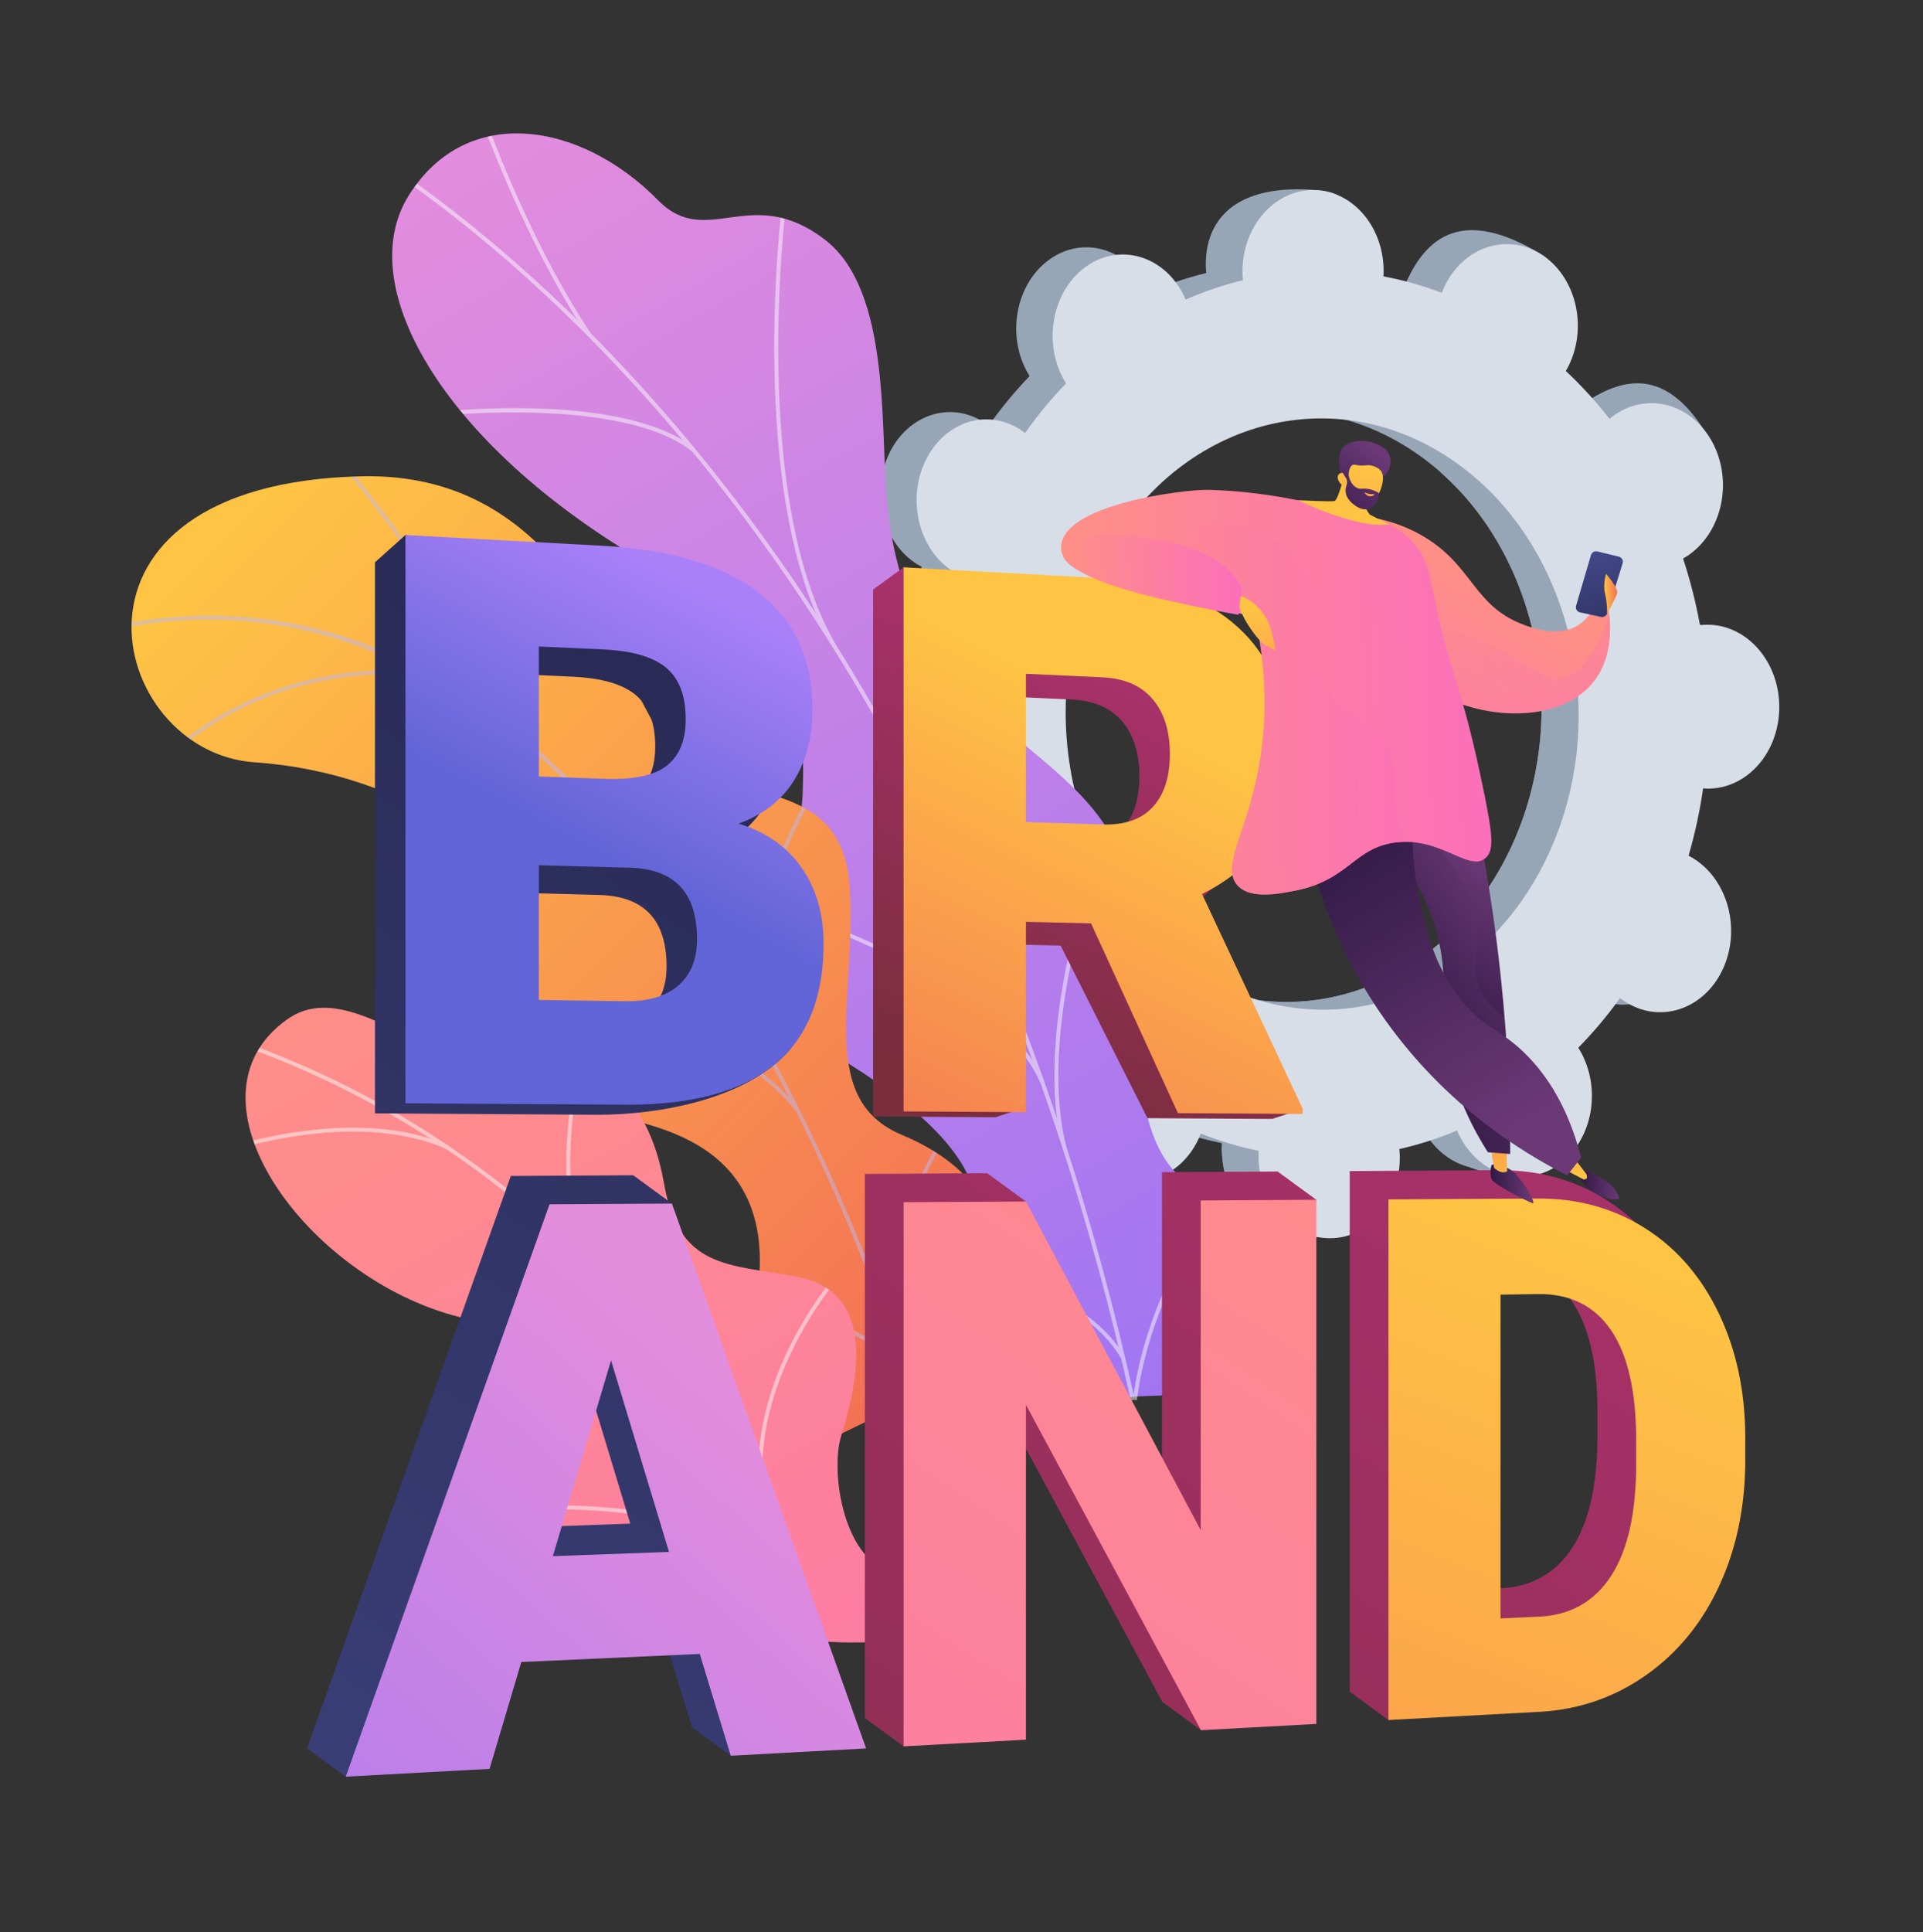 <svg xmlns="http://www.w3.org/2000/svg" xmlns:xlink="http://www.w3.org/1999/xlink" viewBox="0 0 1342.32 1348.42"><rect x="0" y="0" width="1342.32" height="1348.42" fill="#333333" stroke="none"/><defs><linearGradient id="linear-gradient" x1="-109.96" y1="-294.65" x2="313.08" y2="816.93" gradientTransform="translate(511.08 346.84) rotate(-9.11)" gradientUnits="userSpaceOnUse"><stop offset="0" stop-color="#e38ddd"></stop><stop offset="1" stop-color="#9571f6"></stop></linearGradient><clipPath id="clippath"><path d="M732.28,1005.02l132.53-47.74s25.42-105.03-27.33-127.43c-52.75-22.4-42.71-121.91-43.5-175.59-2.16-145.65-157.16-117.83-174.9-304.77-4.72-49.72,2.91-146.12-42.73-181.79-52-40.64-82.71,6.9-116.97-27.94-53.54-54.47-133.42-68.3-174.15-3.25-40.2,64.21,26.68,178.22,174.11,261.05,99.03,71.41,102.71,95.22,100.99,154.23-1.21,41.33-30.18,151.42,29.27,188.7,59.45,37.29,106.14,79.23,89.11,127.38-25.91,73.26,53.58,137.16,53.58,137.16Z" style="fill: none;"></path></clipPath><clipPath id="clippath-1"><path d="M687.77,951.52l-116.17,56.63s-50.92-48.93-42.95-104.86c16.25-114.12-84.83-120.39-126.78-129.35-63.26-13.51-113.11-53.01-56.73-108.27,56.38-55.26-62.14-126.62-167.44-133.71-103.05-6.94-150.17-194.13,74.25-199.58,134.02-3.25,173.5,121.28,208.38,179.43,34.88,58.15,127.65,19.14,132.9,108.39,4.49,76.23-23.15,146.89,36.37,171.79,59.52,24.9,87.29,71.81,58.17,159.53Z" style="fill: none;"></path></clipPath><linearGradient id="linear-gradient-2" x1="2368" y1="152.85" x2="2110.72" y2="884.06" gradientTransform="translate(2214.2 -799.43) rotate(154.01) scale(1 -1)" gradientUnits="userSpaceOnUse"><stop offset="0" stop-color="#ffc444"></stop><stop offset="1" stop-color="#f36f56"></stop></linearGradient><linearGradient id="linear-gradient-3" x1="2410.27" y1="661.07" x2="1751.98" y2="1607.36" gradientTransform="translate(2703.6 173.54) rotate(-174.62) scale(1 -1)" gradientUnits="userSpaceOnUse"><stop offset="0" stop-color="#ff9085"></stop><stop offset="1" stop-color="#fb6fbb"></stop></linearGradient><clipPath id="clippath-2"><path d="M517.14,1172.7l126.82-16.22c5.09-18.9,10.29-53.22-17.29-57.99-38.34-6.63-47.04-71.62-39.66-95.87,9.14-30.01,28.99-100.32-30.12-111.51-49.21-9.31-82.87-5.27-93.51-65.91-10.64-60.65-48.53-94.74-103.45-84.47-57.8,10.81-114.87-61.02-159.49-29.35-77.75,55.17,13.73,180.66,119.55,207.51,105.82,26.84,52.17,70.25,55.43,120.53,4.45,68.65,94.91,43.02,122.47,66.89,21.61,18.71,21.54,48.12,19.25,66.4Z" style="fill: none;"></path></clipPath><linearGradient id="linear-gradient-4" x1="548.88" y1="348.42" x2="-244.91" y2="1542.28" gradientUnits="userSpaceOnUse"><stop offset="0" stop-color="#26264f"></stop><stop offset="1" stop-color="#444b8c"></stop></linearGradient><linearGradient id="linear-gradient-5" x1="815.72" y1="466.28" x2="682.02" y2="766.01" gradientUnits="userSpaceOnUse"><stop offset="0" stop-color="#ab316d"></stop><stop offset="1" stop-color="#792d3d"></stop></linearGradient><linearGradient id="linear-gradient-6" x1="819.58" y1="442" x2="-24.27" y2="1711.15" xlink:href="#linear-gradient-4"></linearGradient><linearGradient id="linear-gradient-7" x1="1002.21" y1="618.55" x2="215.94" y2="1801.09" xlink:href="#linear-gradient-5"></linearGradient><linearGradient id="linear-gradient-8" x1="1183.3" y1="764.85" x2="431.68" y2="1895.28" xlink:href="#linear-gradient-5"></linearGradient><linearGradient id="linear-gradient-9" x1="493.05" y1="412.31" x2="400.28" y2="587.05" gradientUnits="userSpaceOnUse"><stop offset="0" stop-color="#aa80f9"></stop><stop offset="1" stop-color="#6165d7"></stop></linearGradient><linearGradient id="linear-gradient-10" x1="807.05" y1="510.25" x2="630.15" y2="874.84" gradientTransform="matrix(1,0,0,1,0,0)" xlink:href="#linear-gradient-2"></linearGradient><linearGradient id="linear-gradient-11" x1="535.77" y1="984" x2="21.94" y2="1554.03" gradientTransform="matrix(1,0,0,1,0,0)" xlink:href="#linear-gradient"></linearGradient><linearGradient id="linear-gradient-12" x1="1028.85" y1="638.9" x2="245.03" y2="1817.76" gradientTransform="matrix(1,0,0,1,0,0)" xlink:href="#linear-gradient-3"></linearGradient><linearGradient id="linear-gradient-13" x1="1125.14" y1="870.47" x2="747.76" y2="1817.95" gradientTransform="matrix(1,0,0,1,0,0)" xlink:href="#linear-gradient-2"></linearGradient><linearGradient id="linear-gradient-14" x1="1271.15" y1="839.42" x2="1300.46" y2="839.42" gradientTransform="translate(-254.12 24.04) rotate(-1.65)" gradientUnits="userSpaceOnUse"><stop offset="0" stop-color="#311944"></stop><stop offset="1" stop-color="#6b3976"></stop></linearGradient><linearGradient id="linear-gradient-15" x1="1283.81" y1="845.05" x2="1267.08" y2="766.77" gradientTransform="translate(-254.12 24.04) rotate(-1.65)" xlink:href="#linear-gradient-2"></linearGradient><linearGradient id="linear-gradient-16" x1="1221.93" y1="719.47" x2="1293.3" y2="625.8" xlink:href="#linear-gradient-14"></linearGradient><linearGradient id="linear-gradient-17" x1="1198.71" y1="682.59" x2="1285.68" y2="682.59" xlink:href="#linear-gradient-14"></linearGradient><linearGradient id="linear-gradient-18" x1="1333.74" y1="842.06" x2="1360.34" y2="842.06" xlink:href="#linear-gradient-14"></linearGradient><linearGradient id="linear-gradient-19" x1="1331" y1="834.96" x2="1314.27" y2="756.68" gradientTransform="translate(-254.12 24.04) rotate(-1.65)" xlink:href="#linear-gradient-2"></linearGradient><linearGradient id="linear-gradient-20" x1="1176.54" y1="587.94" x2="1295.19" y2="798.47" xlink:href="#linear-gradient-14"></linearGradient><linearGradient id="linear-gradient-21" x1="1287.14" y1="414.12" x2="1174.74" y2="599.67" gradientTransform="translate(-254.12 24.04) rotate(-1.65)" xlink:href="#linear-gradient-3"></linearGradient><linearGradient id="linear-gradient-22" x1="1195.02" y1="441.49" x2="1365.49" y2="441.49" gradientTransform="translate(-254.12 24.04) rotate(-1.65)" xlink:href="#linear-gradient-3"></linearGradient><linearGradient id="linear-gradient-23" x1="1370.88" y1="485.45" x2="1353.48" y2="395.12" gradientTransform="translate(-254.12 24.04) rotate(-1.65)" xlink:href="#linear-gradient-4"></linearGradient><linearGradient id="linear-gradient-24" x1="1362.24" y1="429.62" x2="1371.18" y2="429.62" gradientTransform="translate(-254.12 24.04) rotate(-1.65)" xlink:href="#linear-gradient-2"></linearGradient><linearGradient id="linear-gradient-25" x1="984.03" y1="490.97" x2="1278.38" y2="490.97" gradientTransform="translate(-254.12 24.04) rotate(-1.65)" xlink:href="#linear-gradient-3"></linearGradient><linearGradient id="linear-gradient-26" x1="993.17" y1="502.62" x2="1219.75" y2="502.62" gradientTransform="translate(-254.12 24.04) rotate(-1.65)" xlink:href="#linear-gradient-3"></linearGradient><linearGradient id="linear-gradient-27" x1="1115.8" y1="432.55" x2="1153.27" y2="552.31" gradientTransform="translate(-254.12 24.04) rotate(-1.65)" xlink:href="#linear-gradient-2"></linearGradient><linearGradient id="linear-gradient-28" x1="985.02" y1="407.71" x2="1109.18" y2="407.71" gradientTransform="translate(-254.12 24.04) rotate(-1.65)" xlink:href="#linear-gradient-3"></linearGradient><linearGradient id="linear-gradient-29" x1="1194.35" y1="407.98" x2="1231.81" y2="527.73" gradientTransform="translate(-254.12 24.04) rotate(-1.65)" xlink:href="#linear-gradient-2"></linearGradient><linearGradient id="linear-gradient-30" x1="2486.29" y1="645.7" x2="2461.84" y2="583.6" gradientTransform="translate(3478.67 548.31) rotate(-161.32) scale(1 -1)" xlink:href="#linear-gradient-14"></linearGradient><linearGradient id="linear-gradient-31" x1="-1031.05" y1="489.69" x2="-1032.17" y2="580.3" gradientTransform="translate(2074.48 125.42) rotate(15.17)" xlink:href="#linear-gradient-2"></linearGradient><linearGradient id="linear-gradient-32" x1="2478.83" y1="648.68" x2="2454.35" y2="586.5" gradientTransform="translate(3478.67 548.31) rotate(-161.32) scale(1 -1)" xlink:href="#linear-gradient-14"></linearGradient><linearGradient id="linear-gradient-33" x1="2454.87" y1="611.22" x2="2456.14" y2="622.57" gradientTransform="translate(3478.67 548.31) rotate(-161.32) scale(1 -1)" gradientUnits="userSpaceOnUse"><stop offset="0" stop-color="#ffc444"></stop><stop offset="1" stop-color="#f36f56"></stop></linearGradient></defs><g style="isolation: isolate;"><g id="Calque_1"><g><g><path d="M1108.51,693.66c24.09,15.43,54.4,5.64,67.68-21.89,13.29-27.55,4.46-62.39-19.69-77.78-1.25-.8-2.53-1.48-3.81-2.15,4.48-15.48,7.86-31.18,10.13-46.97,1.38.11,2.77.19,4.18.17,27.57-.49,49.48-26.51,48.9-58.11-.58-31.6-23.42-56.76-50.99-56.19-1.44.03-2.85.17-4.26.34-2.88-15.84-6.82-31.39-11.79-46.53,1.27-.72,2.53-1.46,3.76-2.31,23.57-16.3,31.11-51.45,16.83-78.47-14.27-27-44.91-35.61-68.42-19.27-1.2.84-2.34,1.75-3.46,2.68-9.28-11.93-19.45-23.1-30.44-33.42.77-1.34,1.53-2.69,2.21-4.12,13.22-27.62,30.5-57.61,6.26-72.32-55.97-33.97-79.95-9.99-93.11,17.59-.68,1.43-1.27,2.89-1.83,4.35-13.42-5.08-27.01-8.91-40.66-11.45.09-1.58.15-3.16.12-4.77-.57-31.38,7.87-47.75-19.47-50.25-59.5-5.45-79.53,21.59-78.96,52.9.03,1.64.15,3.24.3,4.84-13.6,3.3-26.94,7.82-39.92,13.49-.62-1.44-1.26-2.87-1.99-4.27-14.02-26.72-44.11-35.17-67.19-18.92-23.06,16.23-30.43,51-16.47,77.68.71,1.37,1.5,2.65,2.29,3.93-10.21,10.55-19.76,22.12-28.59,34.63-1.14-.88-2.3-1.74-3.52-2.52-23.57-15.02-53.15-5.05-66.07,22.25-12.92,27.28-4.34,61.57,19.17,76.63,1.22.78,2.46,1.45,3.71,2.1-4.37,15.31-7.67,30.81-9.88,46.41-1.35-.1-2.7-.18-4.07-.16-26.82.56-48.07,26.22-47.51,57.33.56,31.11,22.73,55.95,49.55,55.47,1.4-.03,2.78-.16,4.15-.32,2.8,15.64,6.65,31.02,11.49,46-1.24.7-2.46,1.43-3.66,2.26-22.96,15.96-30.29,50.57-16.4,77.34,13.91,26.79,60.01,42.61,83.05,26.69,1.18-.82-13.91-8.7-12.82-9.61,9.1,11.91,19.08,23.09,29.89,33.44-.76,1.32-1.5,2.65-2.18,4.06-12.99,27.21-4.37,61.69,19.27,77.03,23.67,15.36,53.44,5.75,66.48-21.5.68-1.41,1.26-2.86,1.82-4.3,13.32,5.26,26.82,9.27,40.41,12.01-.08,1.57-.15,3.15-.12,4.76.57,31.32,23.04,56.49,50.21,56.22,27.21-.28,48.84-25.96,48.27-57.36-.03-1.64-.15-3.25-.3-4.86,13.68-3.11,27.12-7.44,40.22-12.96.62,1.45,1.27,2.9,2.01,4.31,14.16,27.07,44.62,36.06,68.06,20.06,23.46-16.02,30.97-51.01,16.75-78.12-.73-1.39-1.53-2.69-2.34-3.99,10.4-10.53,20.13-22.11,29.14-34.65,1.17.9,2.35,1.78,3.59,2.58ZM810.52,672.91c-85.98-55.42-117.26-180.39-70.12-279.54,47.26-99.39,155.67-135.8,242.37-80.91,87.08,55.12,118.95,181.16,70.96,281.08-47.88,99.69-156.88,135.03-243.22,79.38Z" style="fill: #97a6b7;"></path><path d="M1167.02,545.03c27.57-.49,49.48-26.51,48.9-58.11-.58-31.6-23.42-56.76-50.99-56.19-1.44.03-2.85.17-4.26.34-2.88-15.84-6.82-31.39-11.79-46.53,1.27-.71,2.53-1.46,3.76-2.31,23.57-16.3,52.77-57.85,36.11-83.31-31.57-48.26-64.2-30.76-87.71-14.42-1.2.84-2.34,1.75-3.45,2.68-9.28-11.93-19.45-23.1-30.44-33.42.77-1.33,1.53-2.69,2.21-4.12,7.19-15.03,7.83-32.13,3.08-47.05-22.65,42.14-44.97,84.45-66.87,126.97,69.52,61.21,91.7,173.35,48.17,263.97-36.81,76.65-109.79,115.21-180.8,103.65-3.16,8.78-6.27,17.61-9.65,26.28-9.18,23.52-19.61,46.43-30.04,69.29,6.56,1.93,13.15,3.58,19.77,4.92-.08,1.57-.15,3.15-.12,4.76.57,31.32,17.78,59.42,67.05,60.88,27.31.81,32-30.62,31.43-62.02-.03-1.64-.15-3.25-.3-4.86,13.68-3.11,27.12-7.44,40.22-12.96.62,1.45,1.27,2.9,2.01,4.31,14.16,27.07,63.36,42.33,86.81,26.32,23.49-16.03,12.22-57.28-2-84.38-.73-1.39-1.53-2.7-2.34-3.99,10.4-10.53,20.13-22.11,29.14-34.65,1.17.9,2.35,1.78,3.59,2.58,24.09,15.43,54.4,5.64,67.68-21.89,13.29-27.55,4.46-62.39-19.69-77.78-1.25-.8-2.53-1.48-3.81-2.15,4.48-15.48,7.86-31.18,10.13-46.97,1.38.11,2.77.19,4.18.17Z" style="fill: #97a6b7;"></path><path d="M1134.43,699.05c24.12,15.44,54.47,5.65,67.77-21.9,13.3-27.57,4.47-62.43-19.71-77.84-1.25-.8-2.53-1.49-3.81-2.15,4.49-15.49,7.88-31.2,10.15-47,1.39.11,2.78.19,4.19.17,27.61-.49,49.54-26.52,48.96-58.14-.58-31.62-23.45-56.79-51.06-56.23-1.44.03-2.86.17-4.27.34-2.88-15.85-6.83-31.41-11.8-46.56,1.27-.72,2.53-1.46,3.76-2.31,23.6-16.31,31.15-51.48,16.85-78.51-14.29-27.02-44.97-35.64-68.51-19.29-1.21.84-2.34,1.75-3.46,2.69-9.29-11.94-19.47-23.12-30.48-33.44.77-1.34,1.53-2.69,2.22-4.12,13.23-27.63,4.45-62.32-19.61-77.43-24.03-15.1-54.17-4.94-67.35,22.66-.68,1.43-1.27,2.89-1.84,4.35-13.44-5.09-27.04-8.92-40.71-11.47.08-1.58.15-3.16.12-4.77-.57-31.4-23.14-56.24-50.37-55.47-27.2.76-48.75,26.78-48.19,58.1.03,1.64.15,3.25.3,4.84-13.61,3.31-26.98,7.82-39.97,13.5-.62-1.44-1.26-2.87-1.99-4.27-14.03-26.74-44.16-35.2-67.28-18.94-23.09,16.24-30.47,51.03-16.49,77.73.72,1.37,1.5,2.66,2.3,3.93-10.22,10.56-19.79,22.13-28.63,34.65-1.14-.88-2.3-1.74-3.52-2.52-23.6-15.03-53.21-5.06-66.16,22.25-12.94,27.29-4.35,61.61,19.2,76.68,1.22.78,2.47,1.46,3.72,2.1-4.38,15.31-7.68,30.83-9.89,46.44-1.35-.1-2.71-.18-4.08-.16-26.85.55-48.13,26.23-47.57,57.36.56,31.13,22.76,55.98,49.61,55.51,1.4-.02,2.78-.16,4.16-.32,2.81,15.65,6.65,31.04,11.51,46.03-1.24.7-2.47,1.43-3.67,2.26-22.99,15.96-30.33,50.6-16.42,77.38,13.92,26.81,43.88,35.65,66.93,19.72,1.18-.82,2.29-1.71,3.39-2.63,9.11,11.92,19.11,23.11,29.93,33.47-.76,1.32-1.51,2.65-2.18,4.06-13,27.23-4.37,61.72,19.3,77.08,23.7,15.37,53.5,5.76,66.56-21.51.68-1.41,1.26-2.86,1.82-4.31,13.33,5.26,26.85,9.28,40.46,12.03-.08,1.57-.15,3.15-.12,4.76.57,31.34,23.06,56.53,50.28,56.26,27.25-.28,48.9-25.97,48.33-57.39-.03-1.64-.15-3.26-.3-4.86,13.7-3.11,27.16-7.44,40.27-12.96.62,1.45,1.27,2.9,2.01,4.32,14.18,27.09,44.68,36.09,68.15,20.08,23.49-16.03,31.01-51.04,16.77-78.16-.73-1.39-1.53-2.7-2.34-3.99,10.41-10.54,20.16-22.12,29.18-34.67,1.17.9,2.35,1.78,3.6,2.58ZM836.06,678.25c-86.08-55.47-117.41-180.52-70.21-279.73,47.32-99.44,155.86-135.87,242.68-80.93,87.19,55.17,119.1,181.29,71.05,281.27-47.94,99.74-157.07,135.1-243.52,79.39Z" style="fill: #d8dee8;"></path></g><g><g><path d="M678.7,867.86c-14.9,42.12,6.71,80.81,26.35,106.38,4.08-.36,6.55.55,10.77,1.17,38.02,5.55,55.03-.69,93.08-1.5,8.19-.18,31.79-8.51,41.2-12.58l17.42-7.9s22.73-101.17-30.02-123.57c-52.75-22.4-42.71-121.91-43.5-175.59-2.16-145.65-157.16-117.83-174.9-304.77-4.72-49.72,2.91-146.12-42.73-181.79-52-40.64-82.71,6.9-116.97-27.94-53.54-54.47-133.42-68.3-174.15-3.25-40.2,64.21,26.68,178.22,174.11,261.05,99.03,71.41,102.71,95.22,100.99,154.23-1.21,41.33-30.18,151.42,29.27,188.7,59.45,37.29,106.14,79.23,89.11,127.38Z" style="fill: url(#linear-gradient);"></path><g style="clip-path: url(#clippath);"><g style="mix-blend-mode: soft-light; opacity: .5;"><path d="M789.36,977.28l2.73-.6c-3.59-16.25-7.42-32.59-11.37-48.57-29.25-118.32-68.49-229.63-116.63-330.83-40.79-85.75-88.52-165.47-141.87-236.93-42.9-57.47-89.66-109.94-138.97-155.96-34.66-32.35-70.22-61.19-105.68-85.73-6.18-4.28-12.74-8.31-19.08-12.2-8.45-5.19-17.19-10.56-25.1-16.56l-1.69,2.23c8.02,6.08,16.81,11.49,25.32,16.71,6.31,3.88,12.84,7.89,18.95,12.12,35.35,24.46,70.8,53.22,105.36,85.48,49.18,45.9,95.83,98.25,138.63,155.59,53.24,71.32,100.88,150.88,141.59,236.46,48.06,101.03,87.23,212.16,116.44,330.3,3.95,15.96,7.77,32.28,11.35,48.5Z" style="fill: #fcfdfe;"></path><path d="M581.28,451.63l2.41-1.42c-60.84-103.28-35.08-307.06-34.81-309.11l-2.77-.36c-.27,2.06-26.15,206.78,35.17,310.89Z" style="fill: #fcfdfe;"></path><path d="M726.15,755.46l2.55-1.13c-33.13-75.03-183.75-121.19-185.27-121.65l-.81,2.68c1.51.45,150.91,46.25,183.52,120.1Z" style="fill: #fcfdfe;"></path><path d="M741.27,799.65l2.71-.66c-12.63-52.03-2.05-129.73,29.78-218.78q1.6-4.48,1.48-5l-2.72.63,1.36-.31-1.37-.22c-.07.31-.68,2-1.38,3.96-32.02,89.56-42.62,167.83-29.87,220.38Z" style="fill: #fcfdfe;"></path><path d="M782.38,947.72l2.41-1.41c-29.73-50.93-116.21-64.01-117.07-64.13l-.4,2.76c.86.12,86.02,13.01,115.06,62.78Z" style="fill: #fcfdfe;"></path><path d="M793.58,977.1c6.14-47.15,26.02-94.08,60.78-143.48l-2.28-1.61c-35.02,49.77-55.06,97.11-61.26,144.72l2.77.36Z" style="fill: #fcfdfe;"></path><path d="M409.94,234l2.32-1.55c-37.03-55.54-63.05-122.46-71.6-144.46-2.07-5.32-2.8-7.2-3.17-7.8l-2.39,1.45c.28.47,1.46,3.51,2.96,7.36,8.58,22.06,34.69,89.2,71.88,144.99Z" style="fill: #fcfdfe;"></path><path d="M483.5,315.39l1.76-2.17c-48.52-39.54-173.01-26.44-178.29-25.86l.3,2.78c1.28-.14,128.6-13.55,176.22,25.25Z" style="fill: #fcfdfe;"></path></g></g></g><g style="clip-path: url(#clippath-1);"><path d="M687.77,951.52l-116.17,56.63s-50.92-48.93-42.95-104.86c16.25-114.12-84.83-120.39-126.78-129.35-63.26-13.51-106.01-49.97-65.59-106.85,45.73-64.36-53.28-128.03-158.59-135.13-103.05-6.94-150.17-194.13,74.25-199.58,134.02-3.25,173.5,121.28,208.38,179.43,34.88,58.15,127.65,19.14,132.9,108.39,4.49,76.23-23.15,146.89,36.37,171.79,59.52,24.9,87.29,71.81,58.17,159.53Z" style="fill: url(#linear-gradient-2);"></path><g style="mix-blend-mode: soft-light; opacity: .5;"><path d="M642.75,986.82l-2.63.73c-.45-1.63-46.55-164.41-140.9-312.01-86.92-135.98-233.79-286.51-439.82-231.46l-.7-2.64c91.71-24.51,179.53-11.01,261,40.09,65.08,40.83,126.27,105.62,181.85,192.58,94.56,147.94,140.75,311.07,141.2,312.7Z" style="fill: #beb8f2;"></path><path d="M352.82,504.36l-2.58.88c-29.4-85.91-116.36-185.93-117.23-186.93l2.05-1.8c.88,1.01,88.18,101.42,117.76,187.84Z" style="fill: #beb8f2;"></path><path d="M297.61,471.8c-107.63-11.19-172.73,51.1-173.37,51.73l-1.91-1.95c.65-.64,66.61-63.81,175.56-52.49l-.28,2.71Z" style="fill: #beb8f2;"></path><path d="M555.65,775.4c-83.79-102.25-254.87-53.94-256.5-53.33l-1.12-2.48c1.54-.75,175.2-49.07,259.73,54.09l-2.11,1.73Z" style="fill: #beb8f2;"></path><path d="M532.52,726.03l-2.65.67c-20.75-81.77,34.87-172.11,35.44-173.01l2.31,1.45c-.56.89-55.57,90.27-35.1,170.89Z" style="fill: #beb8f2;"></path><path d="M632.31,962.09c-25.48-43.28-107.1-47.59-107.92-47.63l.13-2.72c3.41.16,83.92,4.41,110.15,48.97l-2.35,1.38Z" style="fill: #beb8f2;"></path><path d="M621.91,923.4l-2.62.77c-11.15-38.11,22.93-103.23,34.12-124.63,1.58-3.02,2.95-5.63,3.1-6.15l2.63.74c-.2.73-1.11,2.46-3.31,6.68-11.07,21.16-44.76,85.55-33.92,122.6Z" style="fill: #beb8f2;"></path></g></g><g><path d="M515.32,1134.79c.52.15,1.04.31,1.56.46,30.84,8.92,66.11,13.22,106.29,9.75,7.79-1.23,15.57-2.46,23.35-3.69,4.26-19.37,4.83-38.55-19.85-42.82-38.34-6.63-47.04-71.62-39.66-95.87,9.14-30.01,28.99-100.32-30.12-111.51-49.21-9.31-82.87-5.27-93.51-65.91-10.64-60.65-48.53-94.74-103.45-84.47-57.8,10.81-114.87-61.02-159.49-29.35-77.75,55.17,13.73,180.66,119.55,207.51,105.82,26.84,52.17,70.25,55.43,120.53,4.45,68.65,94.91,43.02,122.47,66.89,9.34,8.09,14.62,18.17,17.43,28.49Z" style="fill: url(#linear-gradient-3);"></path><g style="clip-path: url(#clippath-2);"><g style="mix-blend-mode: soft-light; opacity: .5;"><path d="M574.31,1145.11l2.63-.88c-64.02-192.17-220.99-352.33-409.66-417.98l-.91,2.62c187.87,65.37,344.18,224.86,407.94,416.24Z" style="fill: #fcfdfe;"></path><path d="M530.43,1043.33l2.75-.34c-9.75-79,50.28-148.93,50.89-149.63l-2.09-1.82c-.62.71-61.46,71.54-51.55,151.79Z" style="fill: #fcfdfe;"></path><path d="M561.56,1110.08l2.26-1.6c-46.73-65.8-193.49-57.81-194.97-57.73l.17,2.77c1.46-.09,146.7-7.98,192.55,56.56Z" style="fill: #fcfdfe;"></path><path d="M411.65,884.25l2.39-1.4c-32.48-55.17-5.5-149.56-5.23-150.51l-2.66-.78c-.28.96-27.58,96.5,5.5,152.69Z" style="fill: #fcfdfe;"></path><path d="M312.49,802.3l1.15-2.52c-66.36-30.3-159.31,2.44-160.24,2.77l.94,2.61c.92-.33,92.83-32.69,158.16-2.86Z" style="fill: #fcfdfe;"></path></g></g></g></g><g><path d="M261.74,776.93v-384.55l21.27-19.03,116.69,26.58c48.29,2.64,84.64,13.73,109.36,33.19,24.57,19.34,36.8,46.15,36.8,80.5,0,19.81-4.34,36.56-13.02,50.29-8.71,13.76-21.55,23.72-38.56,29.88,19.2,5.87,33.88,16.16,44.08,30.84,10.17,14.65,15.25,32.29,15.25,52.95,0,37.47,12.17,42.85-9.64,62.46-29.54,26.55-81.13,37.81-126.66,37.88l-155.56-.98ZM354.84,560.92l47.71,1.65c19.82.51,33.89-2.75,42.28-9.76,8.37-6.99,12.55-17.59,12.55-31.81,0-16.35-4.52-28.33-13.57-35.93-9.08-7.62-23.76-11.91-44.1-12.84l-44.86-2.05v90.74ZM354.84,622.85v93.98l59.87.91c16.33.25,28.83-3.42,37.55-11,8.69-7.56,13.03-18.33,13.03-32.32,0-32.22-15.42-48.84-46.45-49.85l-64-1.72Z" style="fill: url(#linear-gradient-4);"></path><path d="M740.32,659.88l-45.46-1.06,21.27,113.81-21.27,7.02-85.4-.54v-367.7l21.27-15.52c40.77,2.23,189.54,36.78,212.14,57.36,22.47,20.46,33.66,48.27,33.66,83.5,0,25.5-4.71,46.47-14.14,62.96-9.46,16.53-24.31,29.75-44.61,39.66l91.47,134.46-21.27,7.02-87.02-.55-60.64-120.43ZM694.86,589.17l53.06,1.72c15.79.51,27.63-3.58,35.56-12.27,7.91-8.67,11.86-21,11.86-36.99s-3.99-28.71-11.98-38.17c-8.01-9.48-19.81-14.58-35.44-15.3l-53.06-2.43v103.44Z" style="fill: url(#linear-gradient-5);"></path><path d="M461.44,1134.42l-124.57,5.64-95.52,99.77-27.03-19.76,142.24-399.41,85.46-.5,27.03,19.76,41.04,385.32-27.03-19.76-21.62-71.05ZM358.9,1066.18l81.06-2.94-40.46-133.67-40.6,136.61Z" style="fill: url(#linear-gradient-6);"></path><path d="M891.82,1183.27l-53.47,24.14-27.03-19.76-122.22-227.07-58.37,258.11-27.03-19.76v-379.71l85.4-.5,27.03,19.76,94.96,209.54v-230.02l80.74-.47,27.03,19.76-27.03,345.99Z" style="fill: url(#linear-gradient-7);"></path><path d="M942.15,1180.54v-363.31l104.15-.61c28.07-.16,53.12,6.81,75.22,20.87,21.96,13.98,39.02,33.74,51.24,59.29,12.18,25.47,18.32,54.09,18.46,85.93v16.16c0,32.17-5.93,61.23-17.83,87.25-11.94,26.11-28.81,46.97-50.69,62.57-22.02,15.71-46.73,24.42-74.21,26.07l-79.31,25.54-27.03-19.76ZM1020.37,883.68v225.94l26.81-1.21c21.97-1,38.77-10.53,50.45-28.56,11.64-17.97,17.45-44.16,17.45-78.61v-15.36c0-34.29-5.81-60.01-17.45-77.2-11.68-17.24-28.76-25.72-51.32-25.38l-25.93.39Z" style="fill: url(#linear-gradient-8);"></path><path d="M283.01,769.91v-396.56l137.96,7.55c48.29,2.64,84.64,13.73,109.36,33.19,24.57,19.34,36.8,46.15,36.8,80.5,0,19.81-4.34,36.56-13.02,50.29-8.71,13.76-21.55,23.72-38.56,29.88,19.2,5.87,33.88,16.16,44.08,30.84,10.17,14.65,15.25,32.29,15.25,52.95,0,37.47-11.29,65.48-33.95,84.11-22.8,18.73-56.82,28.17-102.35,28.24l-155.56-.98ZM376.11,541.89l47.71,1.65c19.82.51,33.89-2.75,42.28-9.76,8.37-6.99,12.55-17.59,12.55-31.81,0-16.35-4.52-28.33-13.57-35.93-9.08-7.62-23.76-11.91-44.1-12.84l-44.86-2.05v90.74ZM376.11,603.82v93.98l59.87.91c16.33.25,28.83-3.42,37.55-11,8.69-7.56,13.03-18.32,13.03-32.32,0-32.22-15.42-48.84-46.45-49.85l-64-1.72Z" style="fill: url(#linear-gradient-9);"></path><path d="M761.59,644.36l-45.46-1.06v132.84l-85.4-.54v-379.71l138.46,7.58c40.77,2.23,72.34,13.68,94.95,34.26,22.47,20.46,33.66,48.27,33.66,83.5,0,25.5-4.71,46.47-14.14,62.96-9.46,16.53-24.31,29.75-44.61,39.66l70.2,149.72v3.78l-87.02-.55-60.65-132.44ZM716.13,573.65l53.06,1.72c15.79.51,27.63-3.58,35.56-12.27,7.91-8.67,11.86-21,11.86-36.99s-3.99-28.71-11.98-38.17c-8.01-9.48-19.81-14.58-35.44-15.3l-53.06-2.43v103.44Z" style="fill: url(#linear-gradient-10);"></path><path d="M488.47,1154.18l-124.57,5.64-22.16,74.56-100.4,5.45,142.24-399.41,85.46-.5,135.53,380.19-94.48,5.13-21.62-71.05ZM385.93,1085.94l81.06-2.94-40.46-133.67-40.6,136.61Z" style="fill: url(#linear-gradient-11);"></path><path d="M918.86,1203.03l-80.5,4.37-122.22-227.07v233.7l-85.4,4.64v-379.71l85.4-.5,121.99,229.31v-230.02l80.73-.47v365.75Z" style="fill: url(#linear-gradient-12);"></path><path d="M969.19,1200.3v-363.31l104.15-.61c28.07-.16,53.12,6.81,75.22,20.87,21.96,13.98,39.02,33.74,51.24,59.29,12.18,25.47,18.32,54.09,18.46,85.93v16.16c0,32.17-5.93,61.23-17.83,87.25-11.94,26.11-28.81,46.97-50.69,62.57-22.02,15.71-46.73,24.42-74.21,26.07l-106.34,5.78ZM1047.41,903.45v225.94l26.81-1.22c21.97-1,38.77-10.53,50.45-28.56,11.64-17.97,17.45-44.16,17.45-78.61v-15.36c0-34.29-5.81-60.01-17.45-77.2-11.68-17.24-28.76-25.72-51.32-25.38l-25.93.39Z" style="fill: url(#linear-gradient-13);"></path></g><g><path d="M1040.92,813.7s-1.19,5.31.26,9.16c1.45,3.84,25.21,15.59,28.6,16.81,3.38,1.22-8.2-19.28-15.79-23.66-5.58-3.23-12.14-5-13.07-2.3Z" style="fill: url(#linear-gradient-14);"></path><path d="M1039.85,797l3.06,17.98s4.89,4.88,9.16,2.41l-.59-20.63-11.63.23Z" style="fill: url(#linear-gradient-15);"></path><path d="M1021,528.02c11.13,45.98,20.94,98.6,26.95,157.01,4.44,43.12,6.18,83.39,6.2,120.22-5.18-.39-10.36-.78-15.54-1.17-9.3-14.57-21.11-36.64-27.73-65.27-8.54-36.91.64-45.29-5.58-77.58-11.6-60.15-52.79-79.43-43.18-104.96,3.93-10.43,16.74-22.96,58.89-28.25Z" style="fill: url(#linear-gradient-16);"></path><path d="M1032.89,689.88c-7.33-17.51,2.91-29.13-4.29-56.1-5.19-19.44-13.53-24.72-23.4-43-6.84-12.68-13.91-30.74-16.52-55.69-17.16,6.09-23.91,14.11-26.57,21.17-9.61,25.52,31.59,44.8,43.18,104.96,6.23,32.29-2.96,40.67,5.58,77.58,6.62,28.63,18.43,50.7,27.73,65.27,5.18.39,10.36.78,15.54,1.17-.02-29.63-1.15-61.5-3.9-95.28-9.67-6.59-14.67-13.7-17.35-20.09Z" style="fill: url(#linear-gradient-17); mix-blend-mode: multiply; opacity: .3;"></path><path d="M1103.2,822.45s1.86-6.99,5.2-5.34c3.34,1.65,15.4,7.31,19.26,13.69,3.86,6.38,3.63,6.39-2.84,6.13-6.48-.26-20.35-9.33-21.61-14.49Z" style="fill: url(#linear-gradient-18);"></path><path d="M1099.01,808.46l8.13,10.62s2.33,3.89-1.69,4.01l-13.37-7.01,6.92-7.61Z" style="fill: url(#linear-gradient-19);"></path><path d="M911.97,587.55c6.28,28.46,19.04,69.36,46.69,112.06,45.25,69.88,104.96,105.3,135.33,120.6,3.23-4.11,6.46-8.22,9.68-12.33-10.02-39.38-27.27-61.78-41.65-75.1-16.32-15.11-25.19-15.04-39.92-32.26-19.36-22.63-25.57-47.91-30.16-67.52-10.92-46.63-1.06-68.21-13.29-75.87-8.11-5.08-25.37-3.66-66.68,30.41Z" style="fill: url(#linear-gradient-20);"></path><path d="M956.08,360.89c9.32,1.54,23.44,4.97,38.05,13.74,33.77,20.25,34.42,47.48,67.88,60.72,6.4,2.53,25.34,10.03,39.75.83,5.79-3.7,9.08-8.96,10.91-12.76,3.42.74,6.84,1.47,10.26,2.21,1.73,12.47,2.34,33.12-9.89,49.27-24.08,31.79-84.91,28.86-121.33,1.54-33.08-24.82-47.27-70.68-35.63-115.55Z" style="fill: url(#linear-gradient-21);"></path><path d="M1088.98,473.57c-14.46,2.12-21.19-12.54-58.63-27.02-26.99-10.44-33.83-6.83-44.62-15.45-10.72-8.56-21.81-26.39-19.67-68.11-3.7-.95-7.07-1.61-9.98-2.09-11.63,44.87,2.55,90.73,35.63,115.55,36.42,27.32,97.25,30.25,121.33-1.54,11.23-14.82,11.63-33.44,10.28-46.04-11.91,34.14-24.5,43.26-34.35,44.7Z" style="fill: url(#linear-gradient-22); mix-blend-mode: multiply; opacity: .3;"></path><path d="M1129.98,388.43l-15.03-3.64c-1.91-.46-3.84.66-4.4,2.54l-10.39,35.37c-.6,2.05.66,4.18,2.75,4.63l14.66,3.17c1.87.4,3.73-.69,4.3-2.51l10.77-34.9c.63-2.03-.59-4.16-2.65-4.66Z" style="fill: url(#linear-gradient-23);"></path><path d="M1121.86,427.99s5.98-10.26,6.93-14.01c.96-3.75-7.73-13.55-7.73-13.55,0,0-2.28,7.54-.69,13.8,1.58,6.26,1.49,13.77,1.49,13.77Z" style="fill: url(#linear-gradient-24);"></path><path d="M1035.91,553.18c-15.48-76.37-22.34-77.44-32.95-127.93-4.82-22.92-6.03-35.18-17.3-47.41-10.79-11.71-24.25-16.27-47.6-21.67-22.91-5.29-54.91-13.32-94.82-14.35-15.58-.4-104.78,10.16-102.54,41.45,1.86,25.92,101.19,41.73,135.29,46.4,4.79,22.56,11.17,61.61,2.36,107.59-8.6,44.85-26.24,67.99-14.41,80.73,8.97,9.66,28,5.93,40.26,3.53,37.36-7.33,41.09-30,69.91-33.59,31.7-3.95,50.93,20.54,62.64,11.03,6.39-5.19,5.17-16.16-.83-45.79Z" style="fill: url(#linear-gradient-25);"></path><path d="M971.82,529.22c-8.7-27.77-32.05-23.45-46.98-50.85-16.1-29.55,4.55-46.5-12.25-76.62-9.53-17.08-28.64-33.98-50.59-36.69-20.25-2.51-29.49,8.72-67.01,20.67-17.65,5.62-33.14,8.73-44.8,10.53,25.94,18.26,97.81,29.59,125.79,33.42,4.79,22.56,11.17,61.61,2.36,107.59-8.6,44.85-26.24,67.99-14.41,80.73,8.97,9.66,28,5.93,40.26,3.53,37.36-7.33,41.09-30,69.91-33.59,2.86-.36,5.62-.47,8.28-.41-2.31-4.12-4.36-8.64-5.94-13.6-6.33-19.86.75-27.51-4.64-44.71Z" style="fill: url(#linear-gradient-26); mix-blend-mode: multiply; opacity: .5;"></path><path d="M866.83,416.1s16.22,5.78,20.79,24.95c4.57,19.17,2.72,11.52-3.06,10.02-5.78-1.5-26.82-31.56-17.73-34.96Z" style="fill: url(#linear-gradient-27);"></path><path d="M756.17,373.55s88.52-6,110.48,36.21l-2.17,19.26s-172.79-29.16-108.31-55.47Z" style="fill: url(#linear-gradient-28);"></path><path d="M939.84,325.99s-5.5,23.08-8.33,23.67c-2.83.58-25.44-.58-25.44-.58,0,0,40.62,20.13,63.34,16.84l-13.3-6.83s-7.71-10.08-7.89-22.29l-8.37-10.8Z" style="fill: url(#linear-gradient-29);"></path><g><path d="M965.25,332.87c4.2-2.85,6.67-9.48,4.79-14.85-1.62-4.62-5.94-6.68-8.53-7.91-7.5-3.58-18.48-3.69-24.37,2.33-3.49,3.57-2.12,13.92-1.98,15.75.16,2.07,1.36,3.17,2.21,4.98,1.17,2.51,2.97,6.48,5.89,13.08.87-1.36,2.04-3,3.59-4.69.6-.65,2.96-3.18,5.84-4.96,5.77-3.57,8.59-1.02,12.57-3.72Z" style="fill: url(#linear-gradient-30);"></path><path d="M938.1,339.77s2.25,10.18,12.71,13.02c9.36,2.54,17.73-17.54,13.37-23.89-1.45-2.12-5.15-4.06-8.64-4.26-2.06-.12-2.96.45-6.32.19-3.1-.24-3.79-.83-4.9-.4-1.38.54-2.93,2.48-3.19,9.1-1.14-2.37-3.01-3.76-4.73-3.57-.28.03-1.05.24-1.63.77-2.08,1.91-.97,5.63,3.32,9.04Z" style="fill: url(#linear-gradient-31);"></path><path d="M944.33,323.06c.33.48-1.58,1.67-2.48,3.96-1.74,4.46.98,11.46,5.49,13.52,2.67,1.22,4-.19,8.73.89,2.93.67,5.16,1.83,6.53,2.66-.26,5.45-3.31,9.94-7.41,11.1-4.42,1.25-8.47-1.81-10.16-3.09-1.13-.86-4.77-3.59-5.62-8.07-.89-4.67,2.1-6.28.45-9.79-.83-1.77-2.33-2.93-3.09-6.08-.21-.85-.29-1.58-.33-2.06,3.22-1.69,7.42-3.75,7.89-3.05Z" style="fill: url(#linear-gradient-32);"></path><path d="M958.65,344.8s-2.33.36-5.68-1.01c-.16-.07-.36-.08-.41,0-.19.3,1.51,2.5,3.72,2.62,1.57.09,3.15-.89,3.08-1.3-.03-.17-.36-.27-.7-.32Z" style="fill: url(#linear-gradient-33);"></path></g></g></g></g></g></svg>